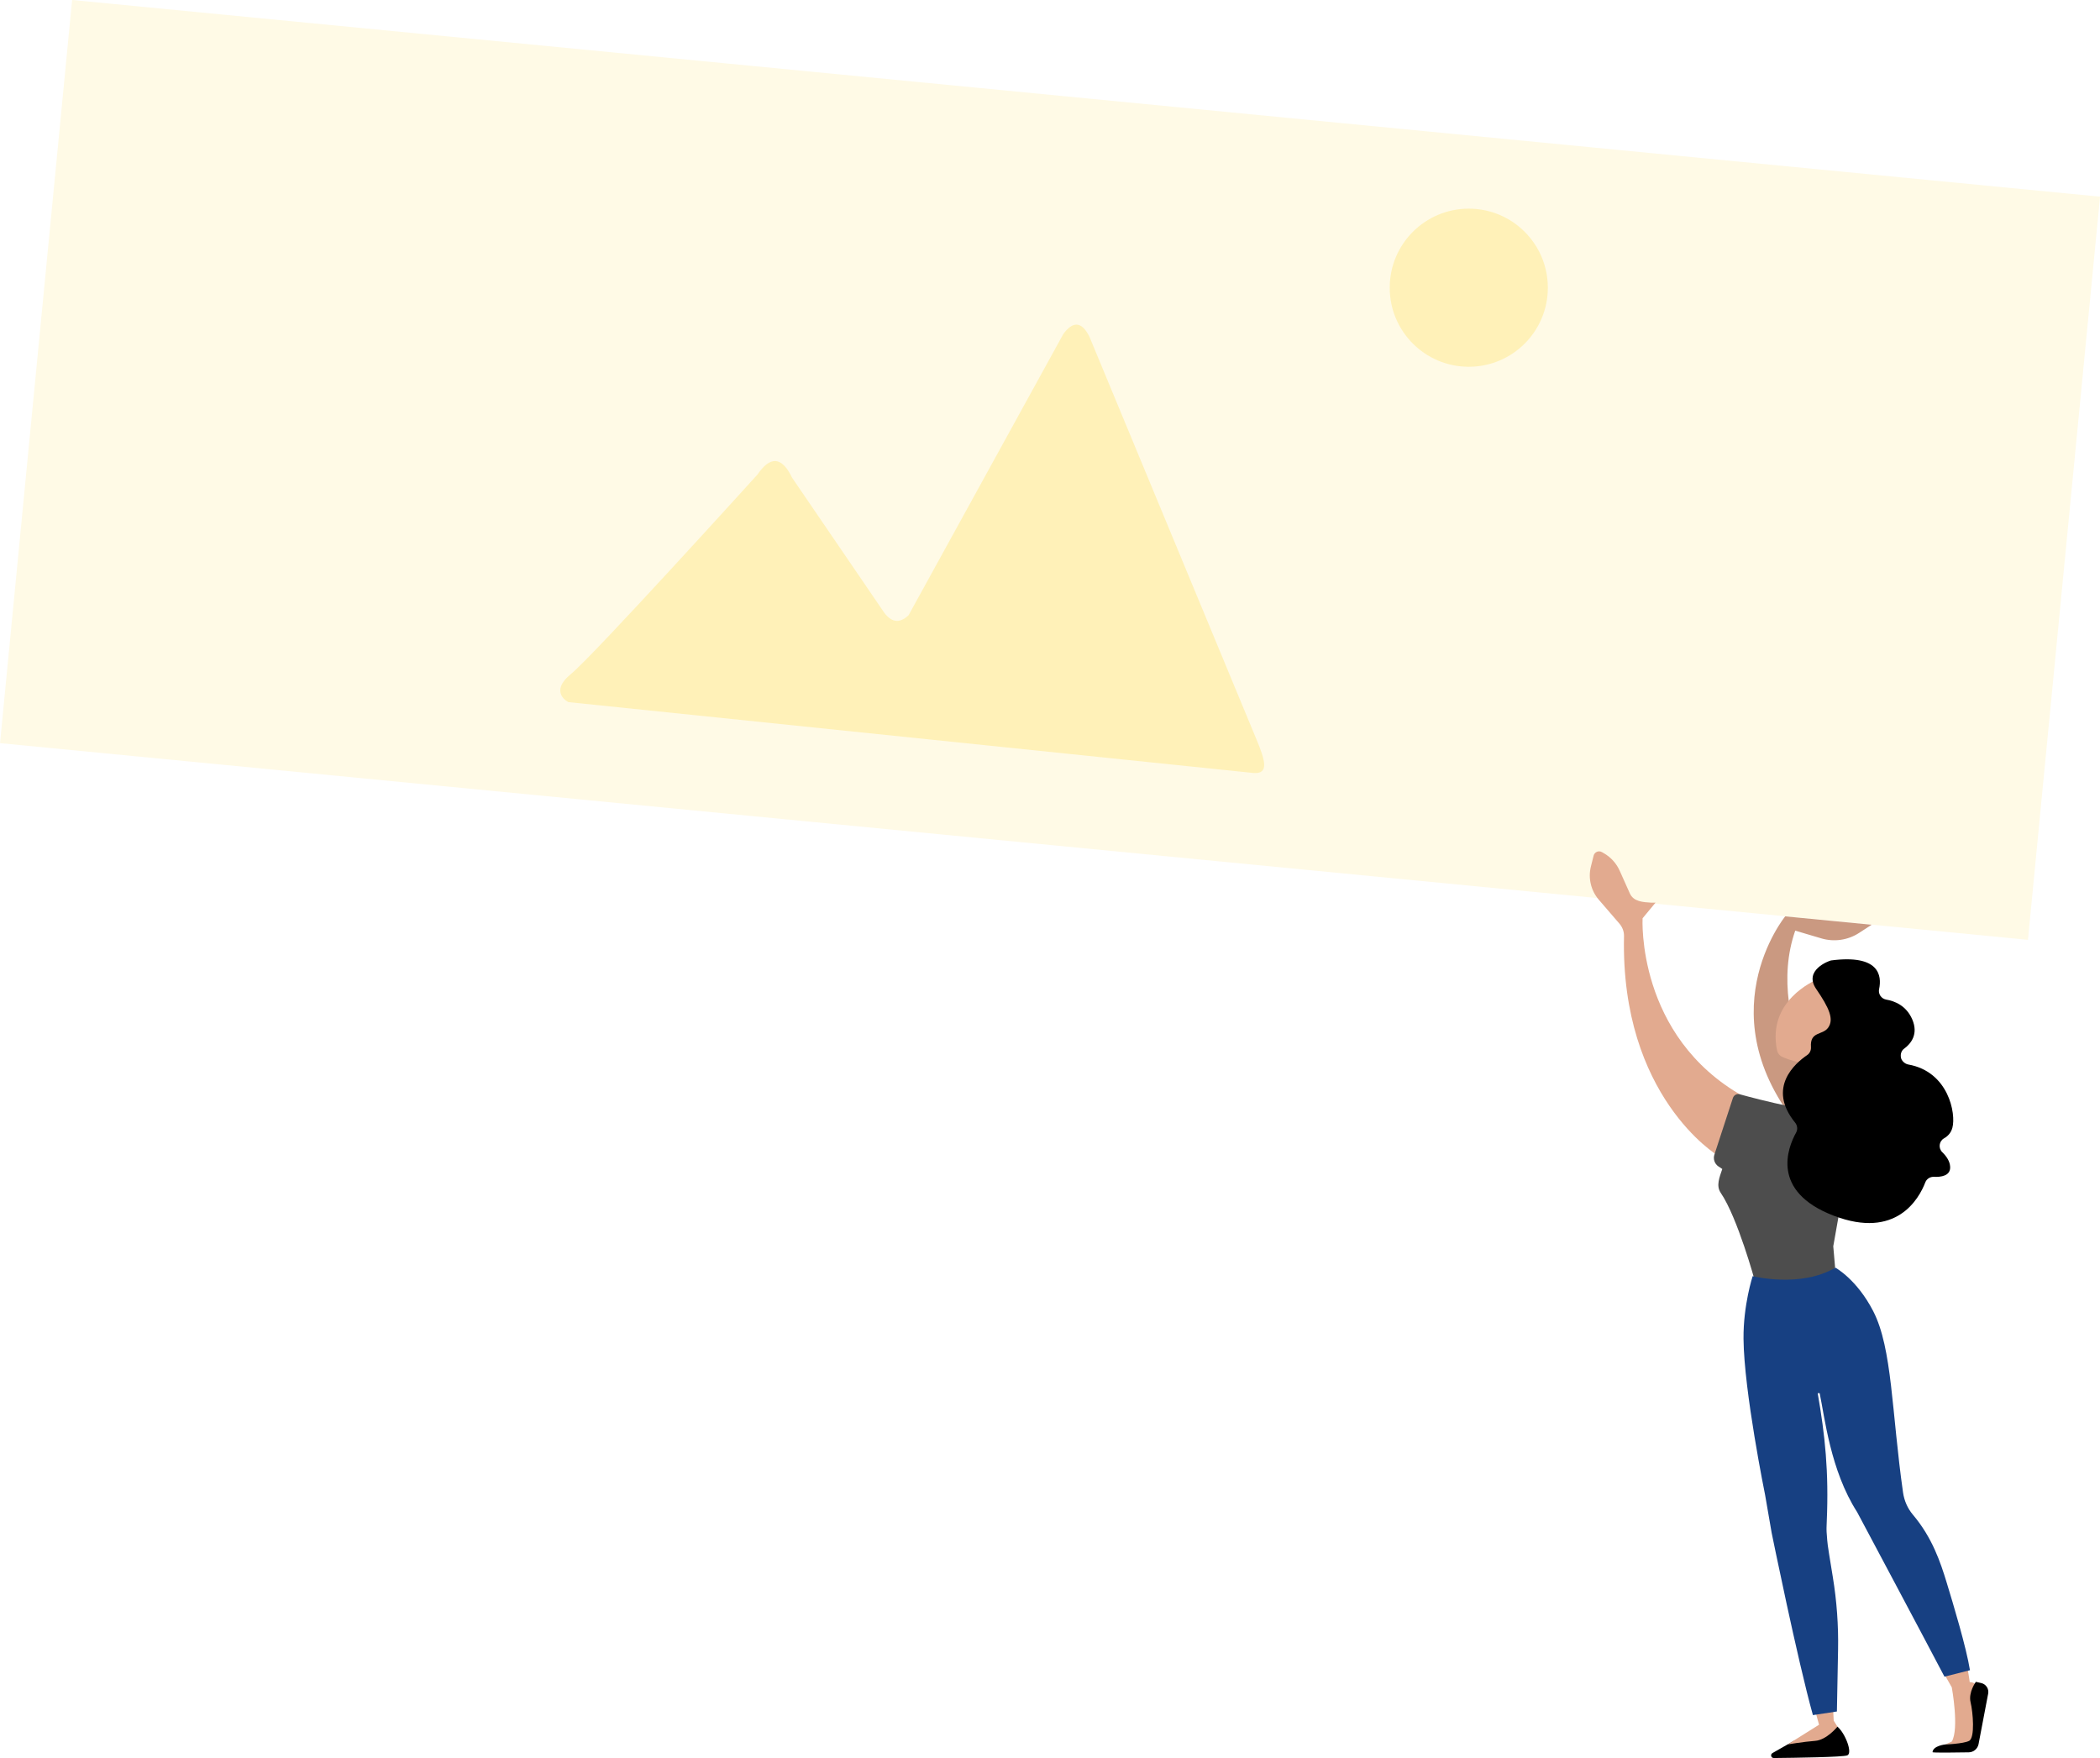 <?xml version="1.0" encoding="UTF-8"?>
<svg id="Ebene_2" data-name="Ebene 2" xmlns="http://www.w3.org/2000/svg" viewBox="0 0 755.4 632.44">
  <defs>
    <style>
      .cls-1 {
        fill: #e2aa8f;
      }

      .cls-2 {
        fill: #4d4d4d;
      }

      .cls-3 {
        fill: #174082;
      }

      .cls-4 {
        fill: #ca9981;
      }

      .cls-5 {
        fill: #ffcd00;
      }

      .cls-6 {
        opacity: .2;
      }

      .cls-6, .cls-7 {
        fill: none;
      }

      .cls-7 {
        opacity: .1;
      }
    </style>
  </defs>
  <g id="Ebene_1-2" data-name="Ebene 1">
    <g>
      <g class="cls-7">
        <rect class="cls-5" x="243.4" y="-197.41" width="268.6" height="732.9" transform="translate(173 528.66) rotate(-84.46)"/>
      </g>
      <g>
        <g class="cls-6">
          <circle class="cls-5" cx="528.34" cy="103.5" r="28.44"/>
        </g>
        <g class="cls-6">
          <path class="cls-5" d="m204.46,252.58s-7.2-3.48.99-10.18c8.19-6.71,67.05-71.72,67.05-71.72,4.46-6.5,8.64-6.74,12.45,1.21l33.17,48.59c2.77,3.64,5.68,3.71,8.71.84l55.68-101.19c3.26-4.39,6.4-4.84,9.34.91l60.09,144.88c3.24,7.7,4.62,12.7-1.18,12.14l-246.29-25.48Z"/>
        </g>
      </g>
    </g>
  </g>
  <g id="Ebene_2-2" data-name="Ebene 2">
    <g>
      <path class="cls-4" d="m642.17,329.64s-29.7,36.34,7.04,78.27l13.81-1.29s-29.09-37.8-17.25-71.83l9.42,2.79c4.59,1.36,9.55.63,13.56-1.98l4.5-2.93-31.08-3.02Z"/>
      <g>
        <path class="cls-1" d="m662.31,526.6s26.09,56.86,39.78,80.42c0,0,2.72,14.82,0,19.48l-2.32,1.03,10.81-.32s.96-19.93.21-21.05c-.75-1.11-2.25-1.04-2.25-1.04,0,0-4.64-36.73-18.06-44.57l-13.01-44.82-15.16,10.88Z"/>
        <path d="m695.15,630.32c-.02.26,8.44.14,13.04.06,1.7-.03,3.14-1.22,3.51-2.88l3.47-18.23c.33-1.73-.77-3.42-2.49-3.81l-1.94-.44s-2.76,3.79-1.89,7.36c.87,3.57,1.64,12.81-.55,13.89-2.2,1.08-8.52,1.27-8.52,1.27,0,0-4.47.44-4.62,2.79Z"/>
      </g>
      <g>
        <path d="m637.58,630.65c-.86.49-.5,1.79.48,1.78,7.69-.08,24.92-.32,26.45-.96,1.98-.82-.72-7.93-3.56-10.33l-15.68,5.12-7.7,4.39Z"/>
        <path class="cls-1" d="m632.71,522.98s16.86,81.56,21.63,97.47l-11.28,7.08s5.65-.96,9.85-1.27c4.19-.3,8.05-5.12,8.05-5.12l-1.35-2.16s-4.23-81.12-3.2-90.33l-23.69-5.69Z"/>
      </g>
      <g>
        <path class="cls-1" d="m590.86,330.33s-2.33,42.43,36.3,64.11l-9.3,21.21s-34.97-21.15-33.68-78.85c.04-1.66-.56-3.26-1.64-4.52l-7.43-8.62c-2.83-3.29-3.89-7.74-2.84-11.95l.98-3.91c.33-1.31,1.82-1.94,2.99-1.26l.78.45c2.47,1.44,4.43,3.62,5.6,6.23l3.65,8.16c1.36,3.05,4.82,3.15,7.76,3.35h1.48s-4.65,5.61-4.65,5.61Z"/>
        <path class="cls-2" d="m625.82,393.66c6.46,1.79,28.36,7.55,42.02,7.32l-8.39,47.36.67,7.72-8.11,8.42-20.72-3.56s-6.23-22.87-12.31-31.79c-1.76-2.58-.45-5.65.55-8.6l-1.37-.91c-1.39-.93-1.99-2.67-1.47-4.25l6.66-20.39c.35-1.03,1.43-1.61,2.47-1.32Z"/>
        <g>
          <path class="cls-1" d="m653.31,352.49c-.55.35-17.78,7.46-14.08,25.34.22,1.06.92,1.95,1.91,2.39,2.53,1.13,7.97,3.06,14.48,2.4,9.02-.92,14.94-16.66,14.68-21.24-.25-4.58-11.49-12.31-16.99-8.89Z"/>
          <path d="m658.56,345.54c-.45.06-9.95,3.37-5.24,10.25,4.71,6.88,6.48,10.94,4.25,13.96-2.03,2.75-6.53,1.18-6.14,6.91.08,1.15-.42,2.26-1.37,2.9-4.24,2.87-14.58,11.7-4.33,24.29.83,1.02,1,2.44.36,3.59-3,5.38-9.3,21.15,13.51,29.89,22.55,8.64,30.69-6.1,32.96-11.99.49-1.27,1.75-2.05,3.11-1.99,2.48.12,5.99-.3,5.83-3.61-.1-2.01-1.35-3.81-2.84-5.26-1.47-1.43-1.18-3.93.6-4.95,1.35-.76,2.54-1.96,3.04-3.82,1.37-5.06-1.36-20.2-15.87-22.77-1.21-.21-2.48-1.35-2.65-2.57,0-.02,0-.04,0-.05-.19-1.18.2-2.38,1.17-3.08,2.32-1.7,5.29-5.12,2.88-10.61-2.14-4.87-6.25-6.51-9.3-7.03-1.79-.31-2.97-2-2.59-3.78,1.03-4.84.13-12.6-17.37-10.3Z"/>
        </g>
      </g>
      <path class="cls-3" d="m654.55,501.17c1.78,8.31,3.83,27.79,13.49,42.79,0,0,25.52,47.92,31.41,59.2l9.17-2.32c-1.3-8.15-5.89-23.39-8.42-31.68-2.19-7.16-5.13-16.01-12.1-24.26-1.93-2.28-3.13-5.07-3.55-8-4.12-28.91-3.83-51.79-10.71-65.19-5.91-11.51-13.62-15.68-13.62-15.68-12.59,7.42-29.76,3.05-29.76,3.05,0,0-3.4,10.33-3.29,22.56.16,18.86,7.77,56.18,7.77,56.18l2.35,13.6s9.34,45.92,14.84,65.57l8.63-1.3.42-22.26c.16-8.72-.47-17.45-1.88-26.06-1-6.06-1.98-12.04-2.02-13.28-.04-1.09-.26-2.76-.25-3.85v-.64s.08-2.31.08-2.31c.78-17.78-.62-31.06-3.26-46.11h.7Z"/>
    </g>
  </g>
</svg>
